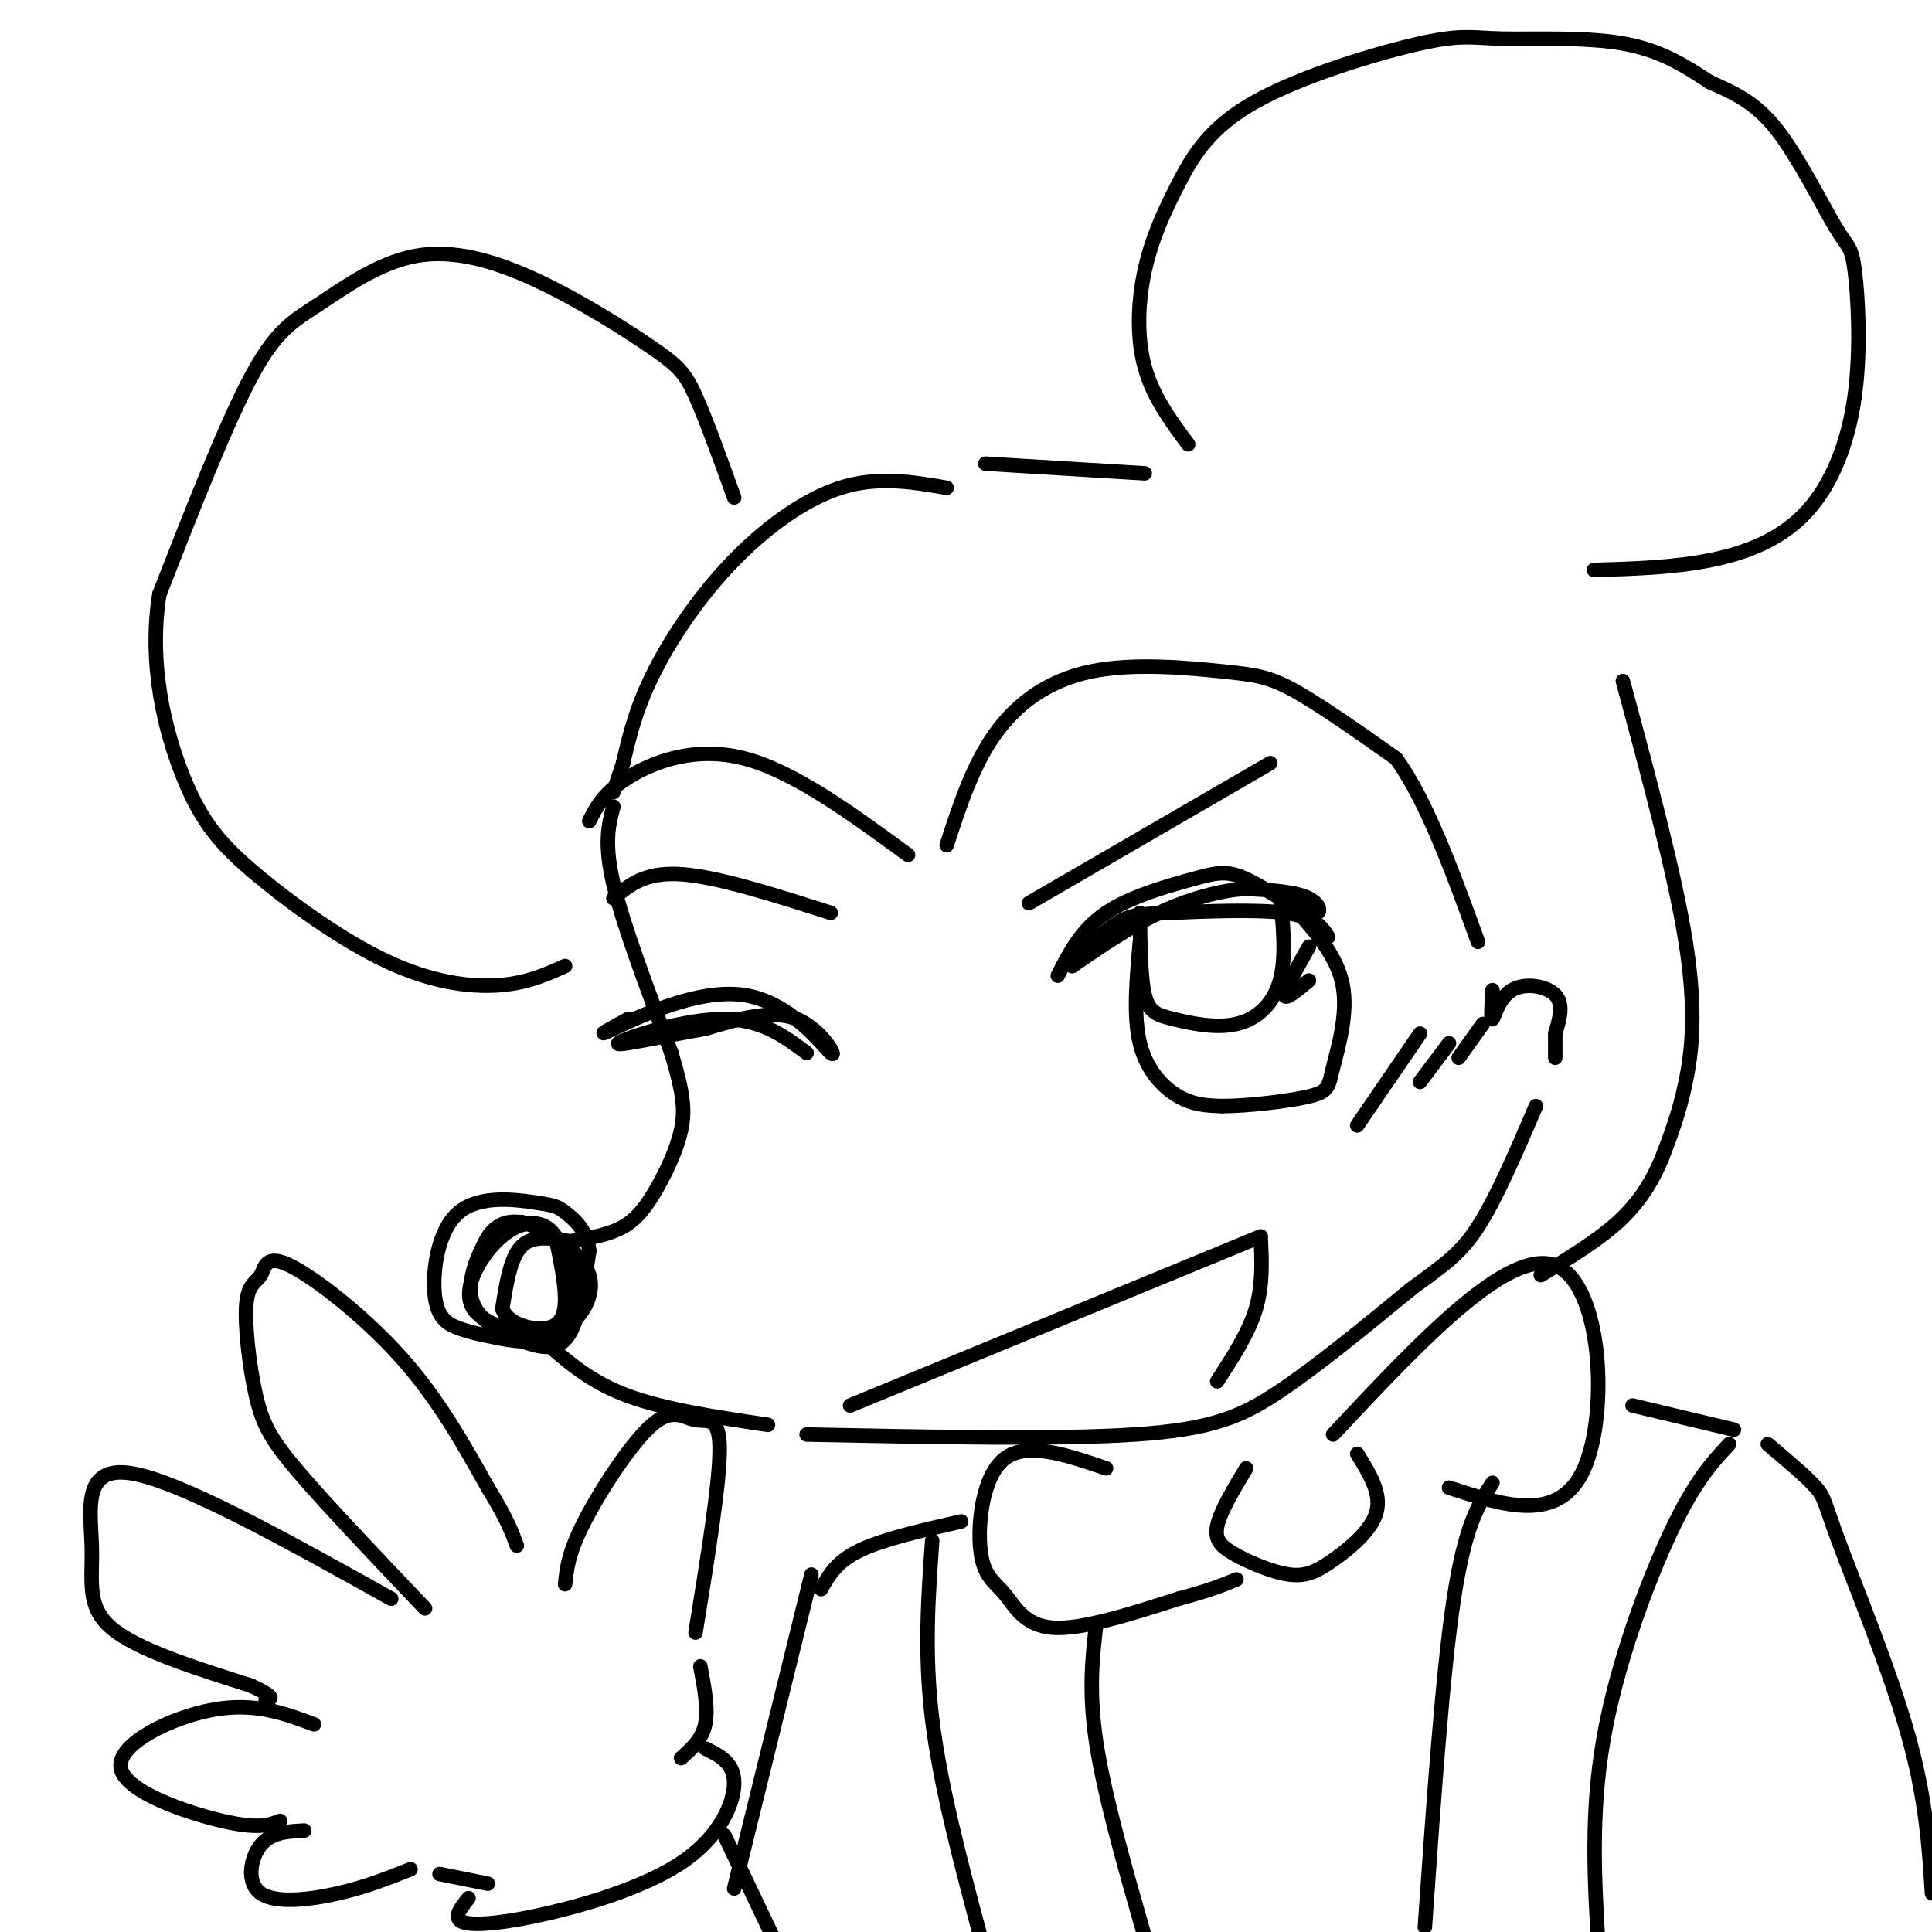 <svg viewBox='0 0 400 400' version='1.1' xmlns='http://www.w3.org/2000/svg' xmlns:xlink='http://www.w3.org/1999/xlink'><g fill='none' stroke='rgb(0,0,0)' stroke-width='3' stroke-linecap='round' stroke-linejoin='round'><path d='M196,101c-7.137,-1.232 -14.274,-2.464 -22,0c-7.726,2.464 -16.042,8.625 -23,16c-6.958,7.375 -12.560,15.964 -16,23c-3.440,7.036 -4.720,12.518 -6,18'/><path d='M129,158c-1.333,4.000 -1.667,5.000 -2,6'/><path d='M127,167c-1.000,3.750 -2.000,7.500 0,16c2.000,8.500 7.000,21.750 12,35'/><path d='M139,218c2.536,8.429 2.876,12.002 2,16c-0.876,3.998 -2.967,8.423 -5,12c-2.033,3.577 -4.010,6.308 -7,8c-2.990,1.692 -6.995,2.346 -11,3'/><path d='M118,257c-3.833,-0.667 -7.667,-1.333 -10,1c-2.333,2.333 -3.167,7.667 -4,13'/><path d='M104,271c1.155,3.119 6.042,4.417 9,4c2.958,-0.417 3.988,-2.548 4,-6c0.012,-3.452 -0.994,-8.226 -2,-13'/><path d='M115,256c-1.681,-2.821 -4.884,-3.375 -8,-2c-3.116,1.375 -6.147,4.678 -8,8c-1.853,3.322 -2.530,6.663 -1,9c1.530,2.337 5.265,3.668 9,5'/><path d='M107,276c3.207,1.056 6.724,1.194 10,-1c3.276,-2.194 6.311,-6.722 5,-11c-1.311,-4.278 -6.968,-8.306 -11,-10c-4.032,-1.694 -6.438,-1.056 -8,0c-1.562,1.056 -2.281,2.528 -3,4'/><path d='M100,258c-1.453,2.874 -3.585,8.059 -2,12c1.585,3.941 6.888,6.638 11,8c4.112,1.362 7.032,1.389 9,-2c1.968,-3.389 2.984,-10.195 4,-17'/><path d='M122,259c-0.384,-4.354 -3.344,-6.740 -5,-8c-1.656,-1.260 -2.007,-1.393 -6,-2c-3.993,-0.607 -11.627,-1.689 -16,2c-4.373,3.689 -5.485,12.147 -5,17c0.485,4.853 2.567,6.101 5,7c2.433,0.899 5.216,1.450 8,2'/><path d='M103,277c3.136,0.635 6.974,1.222 10,0c3.026,-1.222 5.238,-4.252 6,-8c0.762,-3.748 0.075,-8.214 -2,-11c-2.075,-2.786 -5.537,-3.893 -9,-5'/><path d='M113,278c4.667,4.083 9.333,8.167 17,11c7.667,2.833 18.333,4.417 29,6'/><path d='M167,297c25.978,0.533 51.956,1.067 68,0c16.044,-1.067 22.156,-3.733 30,-9c7.844,-5.267 17.422,-13.133 27,-21'/><path d='M292,267c6.778,-5.044 10.222,-7.156 14,-13c3.778,-5.844 7.889,-15.422 12,-25'/><path d='M246,92c-3.654,-4.931 -7.308,-9.862 -9,-16c-1.692,-6.138 -1.421,-13.483 0,-20c1.421,-6.517 3.994,-12.207 7,-18c3.006,-5.793 6.446,-11.688 16,-17c9.554,-5.313 25.221,-10.043 34,-12c8.779,-1.957 10.671,-1.142 17,-1c6.329,0.142 17.094,-0.388 25,1c7.906,1.388 12.953,4.694 18,8'/><path d='M354,17c5.285,2.347 9.499,4.214 14,10c4.501,5.786 9.291,15.490 12,20c2.709,4.510 3.339,3.824 4,9c0.661,5.176 1.352,16.212 0,26c-1.352,9.788 -4.749,18.328 -10,24c-5.251,5.672 -12.358,8.478 -20,10c-7.642,1.522 -15.821,1.761 -24,2'/><path d='M152,103c-2.925,-8.109 -5.849,-16.218 -8,-21c-2.151,-4.782 -3.527,-6.237 -9,-10c-5.473,-3.763 -15.041,-9.834 -24,-14c-8.959,-4.166 -17.309,-6.426 -25,-5c-7.691,1.426 -14.725,6.538 -20,10c-5.275,3.462 -8.793,5.275 -14,15c-5.207,9.725 -12.104,27.363 -19,45'/><path d='M33,123c-2.365,14.622 1.223,28.678 5,38c3.777,9.322 7.744,13.911 15,20c7.256,6.089 17.800,13.678 27,18c9.200,4.322 17.057,5.378 23,5c5.943,-0.378 9.971,-2.189 14,-4'/><path d='M130,211c-3.754,2.061 -7.509,4.121 -3,2c4.509,-2.121 17.281,-8.424 27,-7c9.719,1.424 16.386,10.576 18,12c1.614,1.424 -1.825,-4.879 -7,-7c-5.175,-2.121 -12.088,-0.061 -19,2'/><path d='M146,213c-8.048,1.369 -18.667,3.792 -18,3c0.667,-0.792 12.619,-4.798 21,-5c8.381,-0.202 13.190,3.399 18,7'/><path d='M219,202c2.422,-4.764 4.844,-9.528 10,-13c5.156,-3.472 13.047,-5.651 18,-7c4.953,-1.349 6.967,-1.867 11,0c4.033,1.867 10.086,6.118 13,7c2.914,0.882 2.690,-1.605 0,-3c-2.690,-1.395 -7.845,-1.697 -13,-2'/><path d='M258,184c-5.222,0.311 -11.778,2.089 -18,5c-6.222,2.911 -12.111,6.956 -18,11'/><path d='M222,200c-1.346,0.056 4.289,-5.305 8,-8c3.711,-2.695 5.499,-2.726 12,-3c6.501,-0.274 17.715,-0.793 24,0c6.285,0.793 7.643,2.896 9,5'/><path d='M236,195c-0.689,7.689 -1.378,15.378 0,21c1.378,5.622 4.822,9.178 8,11c3.178,1.822 6.089,1.911 9,2'/><path d='M253,229c5.230,0.000 13.804,-1.000 18,-2c4.196,-1.000 4.014,-2.000 5,-6c0.986,-4.000 3.139,-11.000 2,-17c-1.139,-6.000 -5.569,-11.000 -10,-16'/><path d='M122,170c1.467,-2.911 2.933,-5.822 8,-9c5.067,-3.178 13.733,-6.622 24,-4c10.267,2.622 22.133,11.311 34,20'/><path d='M196,175c2.694,-8.258 5.388,-16.517 10,-23c4.612,-6.483 11.144,-11.191 20,-13c8.856,-1.809 20.038,-0.718 27,0c6.962,0.718 9.703,1.062 15,4c5.297,2.938 13.148,8.469 21,14'/><path d='M289,157c6.333,8.667 11.667,23.333 17,38'/><path d='M309,205c-0.185,3.196 -0.369,6.393 0,6c0.369,-0.393 1.292,-4.375 4,-6c2.708,-1.625 7.202,-0.893 9,1c1.798,1.893 0.899,4.946 0,8'/><path d='M322,214c0.000,2.167 0.000,3.583 0,5'/><path d='M176,291c0.000,0.000 85.000,-35.000 85,-35'/><path d='M261,256c0.250,5.000 0.500,10.000 -1,15c-1.500,5.000 -4.750,10.000 -8,15'/><path d='M236,189c0.065,6.692 0.131,13.384 1,17c0.869,3.616 2.542,4.155 6,5c3.458,0.845 8.700,1.997 13,1c4.300,-0.997 7.657,-4.142 9,-9c1.343,-4.858 0.671,-11.429 0,-18'/><path d='M271,196c-2.500,4.417 -5.000,8.833 -5,10c0.000,1.167 2.500,-0.917 5,-3'/><path d='M127,186c3.250,-2.750 6.500,-5.500 14,-5c7.500,0.500 19.250,4.250 31,8'/><path d='M213,187c0.000,0.000 50.000,-29.000 50,-29'/><path d='M204,96c0.000,0.000 33.000,2.000 33,2'/><path d='M336,141c5.378,19.933 10.756,39.867 13,54c2.244,14.133 1.356,22.467 0,29c-1.356,6.533 -3.178,11.267 -5,16'/><path d='M344,240c-2.067,4.889 -4.733,9.111 -9,13c-4.267,3.889 -10.133,7.444 -16,11'/><path d='M258,304c-2.707,4.522 -5.415,9.044 -6,12c-0.585,2.956 0.951,4.347 4,6c3.049,1.653 7.611,3.567 11,4c3.389,0.433 5.605,-0.614 9,-3c3.395,-2.386 7.970,-6.110 9,-10c1.030,-3.890 -1.485,-7.945 -4,-12'/><path d='M276,297c18.133,-19.356 36.267,-38.711 46,-35c9.733,3.711 11.067,30.489 6,42c-5.067,11.511 -16.533,7.756 -28,4'/><path d='M229,304c-8.196,-2.789 -16.392,-5.579 -21,-2c-4.608,3.579 -5.627,13.526 -5,19c0.627,5.474 2.900,6.474 5,9c2.100,2.526 4.029,6.579 10,7c5.971,0.421 15.986,-2.789 26,-6'/><path d='M244,331c6.333,-1.667 9.167,-2.833 12,-4'/><path d='M88,333c-10.053,-10.562 -20.106,-21.124 -26,-28c-5.894,-6.876 -7.630,-10.065 -9,-16c-1.370,-5.935 -2.372,-14.615 -2,-19c0.372,-4.385 2.120,-4.474 3,-6c0.880,-1.526 0.891,-4.488 6,-2c5.109,2.488 15.317,10.425 23,19c7.683,8.575 12.842,17.787 18,27'/><path d='M101,308c4.000,6.500 5.000,9.250 6,12'/><path d='M81,331c-21.970,-12.250 -43.940,-24.500 -54,-26c-10.060,-1.500 -8.208,7.750 -8,15c0.208,7.250 -1.226,12.500 4,17c5.226,4.500 17.113,8.250 29,12'/><path d='M52,349c5.333,2.500 4.167,2.750 3,3'/><path d='M65,357c-6.173,-2.298 -12.345,-4.595 -21,-3c-8.655,1.595 -19.792,7.083 -19,12c0.792,4.917 13.512,9.262 21,11c7.488,1.738 9.744,0.869 12,0'/><path d='M63,379c-3.417,0.167 -6.833,0.333 -9,3c-2.167,2.667 -3.083,7.833 0,10c3.083,2.167 10.167,1.333 16,0c5.833,-1.333 10.417,-3.167 15,-5'/><path d='M117,328c0.330,-3.247 0.660,-6.494 4,-13c3.340,-6.506 9.689,-16.270 14,-20c4.311,-3.730 6.584,-1.427 9,-1c2.416,0.427 4.976,-1.021 5,6c0.024,7.021 -2.488,22.510 -5,38'/><path d='M145,345c0.833,4.417 1.667,8.833 1,12c-0.667,3.167 -2.833,5.083 -5,7'/><path d='M91,388c0.000,0.000 10.000,2.000 10,2'/><path d='M97,393c-1.702,2.123 -3.404,4.246 -1,5c2.404,0.754 8.912,0.140 18,-2c9.088,-2.140 20.754,-5.807 28,-11c7.246,-5.193 10.070,-11.912 10,-16c-0.070,-4.088 -3.035,-5.544 -6,-7'/><path d='M199,315c-8.083,1.833 -16.167,3.667 -21,6c-4.833,2.333 -6.417,5.167 -8,8'/><path d='M338,291c0.000,0.000 21.000,5.000 21,5'/><path d='M366,299c4.048,3.411 8.095,6.821 10,9c1.905,2.179 1.667,3.125 5,12c3.333,8.875 10.238,25.679 14,39c3.762,13.321 4.381,23.161 5,33'/><path d='M281,233c0.000,0.000 13.000,-19.000 13,-19'/><path d='M294,224c0.000,0.000 6.000,-8.000 6,-8'/><path d='M302,219c0.000,0.000 5.000,-7.000 5,-7'/><path d='M358,299c-3.533,3.800 -7.067,7.600 -12,18c-4.933,10.400 -11.267,27.400 -14,43c-2.733,15.600 -1.867,29.800 -1,44'/><path d='M309,307c-2.833,4.333 -5.667,8.667 -8,24c-2.333,15.333 -4.167,41.667 -6,68'/><path d='M193,319c-0.833,11.667 -1.667,23.333 0,37c1.667,13.667 5.833,29.333 10,45'/><path d='M227,336c-0.833,7.083 -1.667,14.167 0,25c1.667,10.833 5.833,25.417 10,40'/><path d='M168,326c0.000,0.000 -16.000,65.000 -16,65'/><path d='M150,380c0.000,0.000 10.000,21.000 10,21'/></g>
</svg>